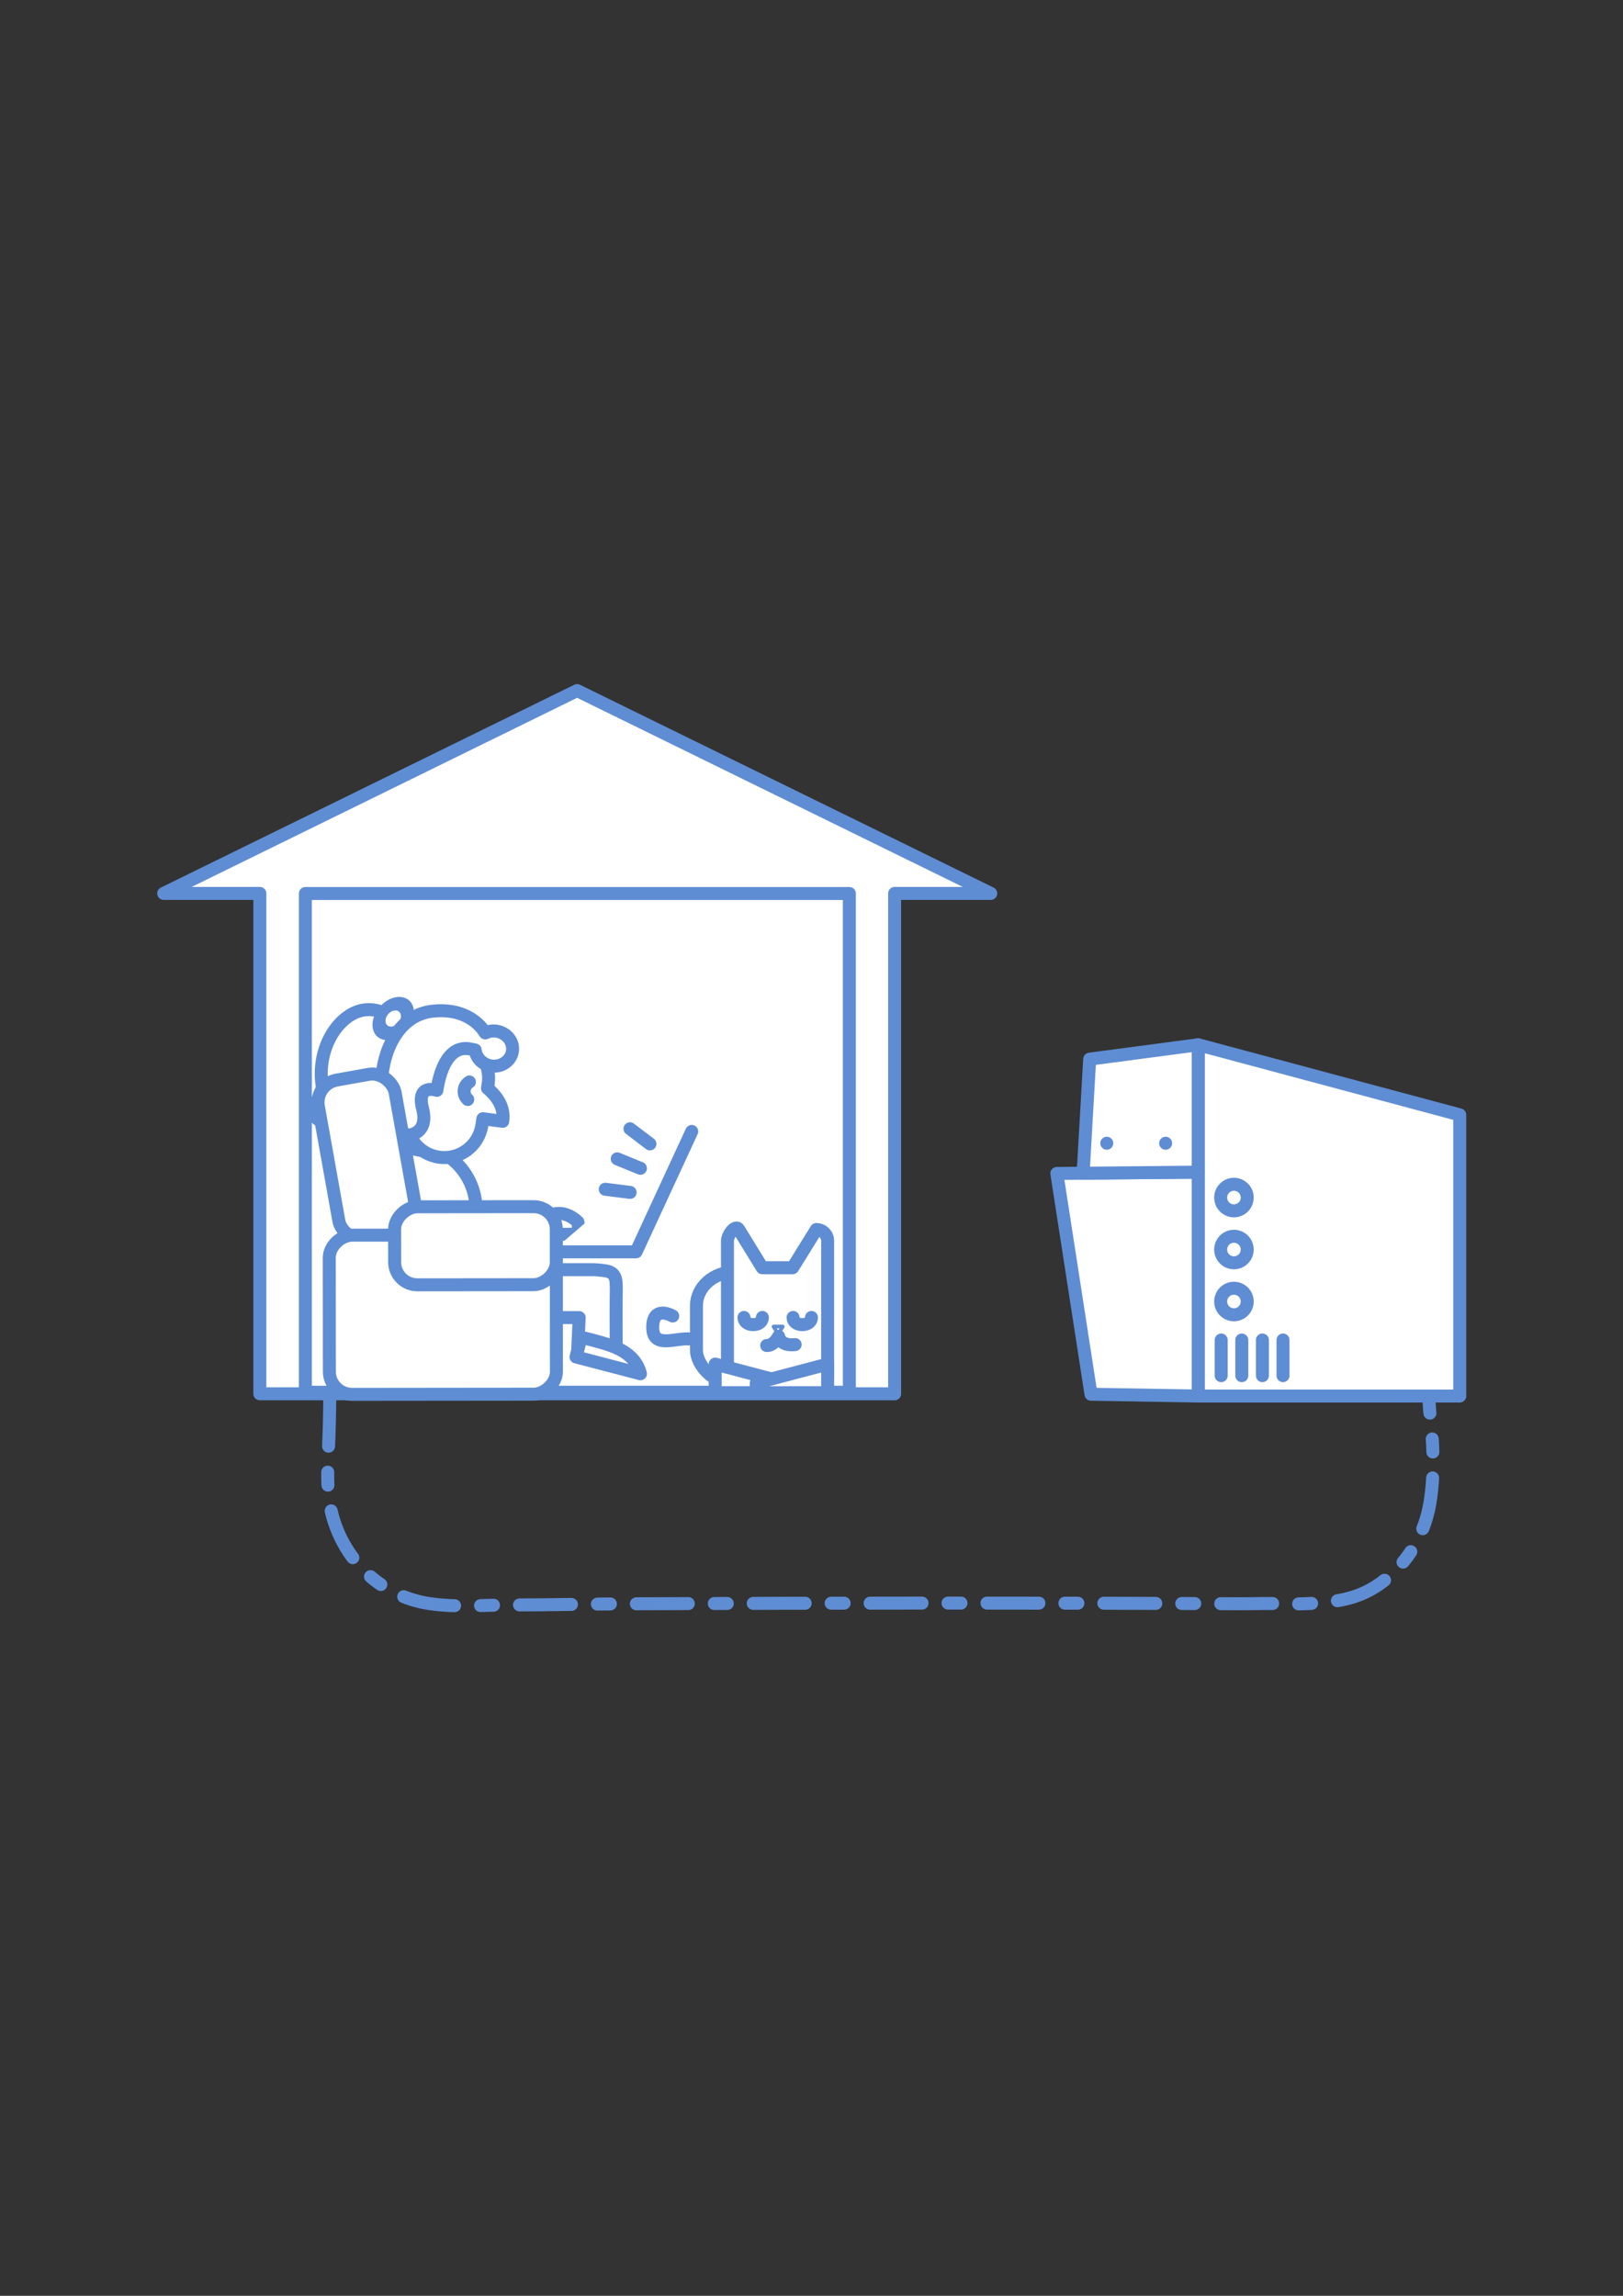 <?xml version="1.0" encoding="UTF-8" standalone="no"?>
<!-- Created with Inkscape (http://www.inkscape.org/) -->

<svg
   xmlns:dc="http://purl.org/dc/elements/1.1/"
   xmlns:cc="http://creativecommons.org/ns#"
   xmlns:rdf="http://www.w3.org/1999/02/22-rdf-syntax-ns#"
   xmlns:svg="http://www.w3.org/2000/svg"
   xmlns="http://www.w3.org/2000/svg"
   xmlns:sodipodi="http://sodipodi.sourceforge.net/DTD/sodipodi-0.dtd"
   xmlns:inkscape="http://www.inkscape.org/namespaces/inkscape"
   width="744.094"
   height="1052.362"
   id="svg3365"
   version="1.1"
   inkscape:version="0.48.4 r9939"
   sodipodi:docname="">
  <rect width="100%" height="100%" fill="#333333" stroke="none"/>
  <defs
     id="defs3367">
    <inkscape:path-effect
       is_visible="true"
       id="path-effect9541"
       effect="spiro" />
    <inkscape:path-effect
       effect="spiro"
       id="path-effect9529"
       is_visible="true" />
    <inkscape:path-effect
       effect="spiro"
       id="path-effect9496"
       is_visible="true" />
    <inkscape:path-effect
       effect="spiro"
       id="path-effect9488"
       is_visible="true" />
    <inkscape:path-effect
       effect="spiro"
       id="path-effect9484"
       is_visible="true" />
    <inkscape:path-effect
       effect="spiro"
       id="path-effect6747-5"
       is_visible="true" />
    <inkscape:path-effect
       effect="spiro"
       id="path-effect6749-3"
       is_visible="true" />
    <inkscape:path-effect
       is_visible="true"
       id="path-effect4566-7-3"
       effect="spiro" />
    <inkscape:path-effect
       is_visible="true"
       id="path-effect6679-8"
       effect="spiro" />
  </defs>
  <sodipodi:namedview
     id="base"
     pagecolor="#ffffff"
     bordercolor="#666666"
     borderopacity="1.0"
     inkscape:pageopacity="0.0"
     inkscape:pageshadow="2"
     inkscape:zoom="0.69992523"
     inkscape:cx="129.86252"
     inkscape:cy="506.84315"
     inkscape:document-units="px"
     inkscape:current-layer="layer1"
     showgrid="false"
     inkscape:window-width="1438"
     inkscape:window-height="879"
     inkscape:window-x="0"
     inkscape:window-y="19"
     inkscape:window-maximized="0" />
  <g
     inkscape:label="Layer 1"
     inkscape:groupmode="layer"
     id="layer1">
    <g
       id="g3490"
       transform="matrix(1.368,0,0,1.368,-140.979,-148.713)">
      <path
         inkscape:connector-curvature="0"
         id="path15274"
         d="m 296.471,340.108 -138.541,67.96 32.208,0 0,167.666 212.742,0 0,-167.666 32.208,0 L 296.471,340.108 z"
         style="color:#000000;fill:#ffffff;fill-opacity:1;fill-rule:nonzero;stroke:#5f8dd3;stroke-width:4.352;stroke-linecap:round;stroke-linejoin:round;stroke-miterlimit:4;stroke-opacity:1;stroke-dasharray:none;stroke-dashoffset:0;marker:none;visibility:visible;display:inline;overflow:visible;enable-background:accumulate"
         inkscape:export-filename=""
         inkscape:export-xdpi="303.44"
         inkscape:export-ydpi="303.44" />
      <path
         style="color:#000000;fill:#ffffff;stroke:#5f8dd3;stroke-width:4.352;stroke-linecap:round;stroke-linejoin:round;stroke-miterlimit:4;stroke-opacity:1;stroke-dasharray:none;stroke-dashoffset:0;marker:none;visibility:visible;display:inline;overflow:visible;enable-background:accumulate"
         d="m 291.062,515.676 c 0,0 4.589,-3.329 10.04,1.815 0.586,2.909 -0.654,4.087 -0.654,4.087 l -9.448,0.086 z"
         id="path15276"
         inkscape:connector-curvature="0"
         sodipodi:nodetypes="ccccc"
         inkscape:export-filename=""
         inkscape:export-xdpi="303.44"
         inkscape:export-ydpi="303.44" />
      <rect
         style="color:#000000;fill:#ffffff;fill-opacity:1;fill-rule:nonzero;stroke:#5f8dd3;stroke-width:4.352;stroke-linecap:round;stroke-linejoin:round;stroke-miterlimit:4;stroke-opacity:1;stroke-dasharray:none;stroke-dashoffset:0;marker:none;visibility:visible;display:inline;overflow:visible;enable-background:accumulate"
         id="rect15278"
         width="182.306"
         height="167.112"
         x="205.397"
         y="408.102"
         inkscape:export-filename=""
         inkscape:export-xdpi="303.44"
         inkscape:export-ydpi="303.44" />
      <g
         style="fill:#ffffff;stroke:#5f8dd3;stroke-opacity:1"
         id="g16580"
         transform="matrix(2.466,0,0,2.466,-1096.194,-611.878)"
         inkscape:export-filename=""
         inkscape:export-xdpi="303.44"
         inkscape:export-ydpi="303.44">
        <path
           style="color:#000000;fill:#ffffff;stroke:#5f8dd3;stroke-width:1.765;stroke-linecap:round;stroke-linejoin:round;stroke-miterlimit:4;stroke-opacity:1;stroke-dasharray:none;stroke-dashoffset:0;marker:none;visibility:visible;display:inline;overflow:visible;enable-background:accumulate"
           d="m 582.025,478.198 c 0,0 0.185,-3.729 -1.783,-4.033 -1.968,-0.304 -5.244,1.456 -5.222,-1.626 0.022,-3.082 2.716,-1.514 2.716,-1.514"
           id="path5477"
           inkscape:connector-curvature="0"
           sodipodi:nodetypes="czzc" />
        <rect
           rx="5.173"
           ry="4.593"
           y="465.047"
           x="580.963"
           height="15.198"
           width="16.721"
           id="rect5600"
           style="color:#000000;fill:#ffffff;fill-opacity:1;fill-rule:nonzero;stroke:#5f8dd3;stroke-width:1.765;stroke-linecap:round;stroke-linejoin:round;stroke-miterlimit:4;stroke-opacity:1;stroke-dasharray:none;stroke-dashoffset:0;marker:none;visibility:visible;display:inline;overflow:visible;enable-background:accumulate" />
        <path
           sodipodi:nodetypes="cccccssccsscc"
           inkscape:connector-curvature="0"
           id="path5479"
           d="m 586.53,459.088 c 0.073,0.029 0.133,0.098 0.189,0.189 l 3.187,5.186 4.133,0 3.214,-5.186 c 0.855,0 1.54,0.684 1.54,1.54 l 0,18.147 c 0,0.855 -0.684,1.54 -1.54,1.54 l -10.534,0 c -0.855,0 -1.54,-0.684 -1.54,-1.54 l 0,-18.147 c 0,-0.748 0.84,-1.934 1.351,-1.729 z"
           style="color:#000000;fill:#ffffff;fill-opacity:1;fill-rule:nonzero;stroke:#5f8dd3;stroke-width:1.765;stroke-linecap:round;stroke-linejoin:round;stroke-miterlimit:4;stroke-opacity:1;stroke-dasharray:none;stroke-dashoffset:0;marker:none;visibility:visible;display:inline;overflow:visible;enable-background:accumulate" />
        <path
           inkscape:connector-curvature="0"
           id="path5485"
           d="m 592.067,473.469 0.627,-1.01 -1.255,0 z"
           inkscape:transform-center-y="0.24214388"
           style="color:#000000;fill:#ffffff;fill-opacity:1;stroke:#5f8dd3;stroke-width:0.5;stroke-linecap:round;stroke-linejoin:round;stroke-miterlimit:4;stroke-opacity:1;stroke-dasharray:none;stroke-dashoffset:0;marker:none;visibility:visible;display:inline;overflow:visible;enable-background:accumulate" />
        <path
           inkscape:connector-curvature="0"
           id="path5487"
           d="m 594.376,474.908 c -2.055,0.249 -2.247,-1.121 -2.247,-1.121 0,0 -0.627,1.308 -1.624,1.246"
           style="color:#000000;fill:#ffffff;stroke:#5f8dd3;stroke-width:1.765;stroke-linecap:round;stroke-linejoin:round;stroke-miterlimit:4;stroke-opacity:1;stroke-dasharray:none;stroke-dashoffset:0;marker:none;visibility:visible;display:inline;overflow:visible;enable-background:accumulate"
           sodipodi:nodetypes="ccc" />
        <path
           sodipodi:nodetypes="czc"
           inkscape:connector-curvature="0"
           id="path5505"
           d="m 596.596,471.223 c 0,0.538 -0.471,0.975 -1.251,0.975 -0.78,0 -1.251,-0.436 -1.251,-0.975"
           style="color:#000000;fill:#ffffff;stroke:#5f8dd3;stroke-width:1.765;stroke-linecap:round;stroke-linejoin:round;stroke-miterlimit:4;stroke-opacity:1;stroke-dasharray:none;stroke-dashoffset:0;marker:none;visibility:visible;display:inline;overflow:visible;enable-background:accumulate" />
        <path
           sodipodi:nodetypes="ccccc"
           style="color:#000000;fill:#ffffff;fill-opacity:1;fill-rule:nonzero;stroke:#5f8dd3;stroke-width:1.765;stroke-linecap:round;stroke-linejoin:round;stroke-miterlimit:4;stroke-opacity:1;stroke-dasharray:none;stroke-dashoffset:0;marker:none;visibility:visible;display:inline;overflow:visible;enable-background:accumulate"
           d="m 583.512,477.56 9.695,2.559 0,1.327 -9.695,0 z"
           id="path5567"
           inkscape:connector-curvature="0" />
        <path
           style="color:#000000;fill:#ffffff;stroke:#5f8dd3;stroke-width:1.765;stroke-linecap:round;stroke-linejoin:round;stroke-miterlimit:4;stroke-opacity:1;stroke-dasharray:none;stroke-dashoffset:0;marker:none;visibility:visible;display:inline;overflow:visible;enable-background:accumulate"
           d="m 589.924,471.223 c 0,0.538 -0.471,0.975 -1.251,0.975 -0.78,0 -1.251,-0.436 -1.251,-0.975"
           id="path5571"
           inkscape:connector-curvature="0"
           sodipodi:nodetypes="czc" />
        <path
           inkscape:connector-curvature="0"
           id="path5860"
           d="m 598.793,477.56 -9.695,2.559 0,1.327 9.695,0 z"
           style="color:#000000;fill:#ffffff;fill-opacity:1;fill-rule:nonzero;stroke:#5f8dd3;stroke-width:1.765;stroke-linecap:round;stroke-linejoin:round;stroke-miterlimit:4;stroke-opacity:1;stroke-dasharray:none;stroke-dashoffset:0;marker:none;visibility:visible;display:inline;overflow:visible;enable-background:accumulate"
           sodipodi:nodetypes="ccccc" />
      </g>
      <path
         inkscape:export-ydpi="303.44"
         inkscape:export-xdpi="303.44"
         inkscape:export-filename=""
         sodipodi:nodetypes="ccccc"
         inkscape:connector-curvature="0"
         id="path4545-5-4"
         d="m 286.696,516.35 c 0,0 4.589,-3.329 10.04,1.815 0.586,2.909 -0.654,4.087 -0.654,4.087 l -9.448,0.086 z"
         style="color:#000000;fill:#ffffff;stroke:#5f8dd3;stroke-width:4.352;stroke-linecap:round;stroke-linejoin:round;stroke-miterlimit:4;stroke-opacity:1;stroke-dasharray:none;stroke-dashoffset:0;marker:none;visibility:visible;display:inline;overflow:visible;enable-background:accumulate" />
      <path
         inkscape:export-ydpi="303.44"
         inkscape:export-xdpi="303.44"
         inkscape:export-filename=""
         style="color:#000000;fill:#ffffff;fill-opacity:1;fill-rule:nonzero;stroke:#5f8dd3;stroke-width:4.352;stroke-linecap:round;stroke-linejoin:round;stroke-miterlimit:4;stroke-opacity:1;stroke-dasharray:none;stroke-dashoffset:0;marker:none;visibility:visible;display:inline;overflow:visible;enable-background:accumulate"
         d="m 253.299,496.197 c 5.471,3.719 9.013,10.13 9.25,16.741 0.237,6.611 -2.837,13.259 -8.028,17.36 -4.432,3.502 -10.306,5.117 -15.905,4.373 -5.599,-0.744 -10.848,-3.837 -14.211,-8.374 l -1.578,-33.839 7.159,-1.296 23.313,5.036"
         id="path6677-3"
         inkscape:path-effect="#path-effect6679-8"
         inkscape:original-d="m 253.29898,496.19737 c 0,0 3.98148,16.72867 1.22223,34.10088 -2.75924,17.37196 -30.11603,-4.00131 -30.11603,-4.00131 l -1.57812,-33.83927 7.15933,-1.29621 z"
         inkscape:connector-curvature="0"
         sodipodi:nodetypes="cscccc" />
      <g
         inkscape:export-ydpi="303.44"
         inkscape:export-xdpi="303.44"
         inkscape:export-filename=""
         style="fill:#ffffff;stroke:#5f8dd3;stroke-opacity:1"
         id="g6698-9"
         transform="matrix(2.438,0.372,-0.372,2.438,-705.582,-424.057)">
        <g
           inkscape:export-ydpi="134.28999"
           inkscape:export-xdpi="134.28999"
           transform="translate(-181.214,-49.791)"
           id="g4525-9"
           style="color:#000000;fill:#ffffff;fill-opacity:1;fill-rule:nonzero;stroke:#5f8dd3;stroke-width:1.765;stroke-linecap:round;stroke-linejoin:round;stroke-miterlimit:4;stroke-opacity:1;stroke-dasharray:none;stroke-dashoffset:0;marker:none;visibility:visible;display:inline;overflow:visible;enable-background:accumulate">
          <path
             inkscape:connector-curvature="0"
             style="color:#000000;fill:#ffffff;fill-opacity:1;fill-rule:nonzero;stroke:#5f8dd3;stroke-width:1.765;stroke-linecap:round;stroke-linejoin:round;stroke-miterlimit:4;stroke-opacity:1;stroke-dasharray:none;stroke-dashoffset:0;marker:none;visibility:visible;display:inline;overflow:visible;enable-background:accumulate"
             d="m 620.039,344.291 c -2.6,0.264 -4.625,2.487 -4.625,5.156 l 0,5.709 c 0,2.847 2.309,5.156 5.156,5.156 2.847,0 5.156,-2.309 5.156,-5.156 l 0,-0.906 2.719,-0.062 c 0.024,-2.151 -1.655,-3.482 -2.719,-4.125 l 0,-0.615 c 0,-2.847 -2.309,-5.156 -5.156,-5.156 -0.178,0 -0.358,-0.018 -0.531,0 z"
             id="path4527-1"
             sodipodi:nodetypes="ssssscccsss" />
          <path
             sodipodi:type="arc"
             style="color:#000000;fill:#ffffff;fill-opacity:1;fill-rule:nonzero;stroke:#5f8dd3;stroke-width:1.765;stroke-linecap:round;stroke-linejoin:round;stroke-miterlimit:4;stroke-opacity:1;stroke-dasharray:none;stroke-dashoffset:0;marker:none;visibility:visible;display:inline;overflow:visible;enable-background:accumulate"
             id="path4529-0"
             sodipodi:cx="275.71677"
             sodipodi:cy="350.51285"
             sodipodi:rx="1.4946961"
             sodipodi:ry="1.4946961"
             d="m 274.892,351.76 c -0.689,-0.455 -0.878,-1.383 -0.423,-2.071 0.079,-0.12 0.175,-0.227 0.285,-0.32"
             sodipodi:start="2.1549128"
             sodipodi:end="4.0130333"
             sodipodi:open="true"
             transform="translate(348.411,0.214)" />
        </g>
        <g
           style="fill:#ffffff;stroke:#5f8dd3;stroke-opacity:1"
           transform="translate(-243.09,-87.906)"
           id="g6663-2">
          <path
             sodipodi:nodetypes="czcczc"
             inkscape:connector-curvature="0"
             id="path6665-5"
             d="m 675.274,381.692 c 0,0 -3.619,-2.933 -6.817,-1.087 -3.197,1.846 -5.135,7.682 -2.093,12.951 -0.821,0.482 -2.918,0.168 -2.918,0.168 1.264,2.788 5.402,3.699 7.22,1.439 1.818,-2.26 4.605,-13.472 4.607,-13.471 z"
             style="color:#000000;fill:#ffffff;fill-opacity:1;fill-rule:nonzero;stroke:#5f8dd3;stroke-width:1.765;stroke-linecap:round;stroke-linejoin:round;stroke-miterlimit:4;stroke-opacity:1;stroke-dasharray:none;stroke-dashoffset:0;marker:none;visibility:visible;display:inline;overflow:visible;enable-background:accumulate" />
          <path
             transform="matrix(0.926,0.02,-0.275,1.096,165.843,-46.641)"
             d="m 662.366,377.894 c 0,1.056 -0.855,1.912 -1.91,1.912 -1.055,0 -1.91,-0.856 -1.91,-1.912 0,-1.056 0.855,-1.912 1.91,-1.912 1.055,0 1.91,0.856 1.91,1.912 z"
             sodipodi:ry="1.9115926"
             sodipodi:rx="1.9102902"
             sodipodi:cy="377.89401"
             sodipodi:cx="660.45526"
             id="path6667-0"
             style="color:#000000;fill:#ffffff;fill-opacity:1;fill-rule:nonzero;stroke:#5f8dd3;stroke-width:1.747;stroke-linecap:round;stroke-linejoin:round;stroke-miterlimit:4;stroke-opacity:1;stroke-dasharray:none;stroke-dashoffset:0;marker:none;visibility:visible;display:inline;overflow:visible;enable-background:accumulate"
             sodipodi:type="arc" />
          <path
             style="color:#000000;fill:#ffffff;fill-opacity:1;fill-rule:nonzero;stroke:#5f8dd3;stroke-width:1.765;stroke-linecap:round;stroke-linejoin:round;stroke-miterlimit:4;stroke-opacity:1;stroke-dasharray:none;stroke-dashoffset:0;marker:none;visibility:visible;display:inline;overflow:visible;enable-background:accumulate"
             d="m 673.153,387.86 c 0,4.045 2.907,8.23 4.824,8.23 0,0 2.709,-0.581 1.314,-3.86 -1.395,-3.279 1.553,-2.739 1.553,-2.739 0,-2.669 0.592,-5.968 3.191,-6.232 0.173,-0.018 0.353,0 0.531,0 0.2,0 0.4,0.009 0.594,0.031 0.277,1.039 1.271,1.812 2.469,1.812 1.411,0 2.562,-1.087 2.562,-2.406 0,-1.32 -1.151,-2.375 -2.562,-2.375 -0.56,0 -1.048,0.183 -1.469,0.469 -1.228,-1.454 -3.762,-2.849 -7.534,-1.838 -3.772,1.011 -5.474,4.862 -5.474,8.908 z"
             id="path6669-8"
             inkscape:connector-curvature="0"
             sodipodi:nodetypes="zczssscsssczz" />
        </g>
      </g>
      <path
         inkscape:export-ydpi="303.44"
         inkscape:export-xdpi="303.44"
         inkscape:export-filename=""
         style="color:#000000;fill:#ffffff;stroke:#5f8dd3;stroke-width:4.352;stroke-linecap:round;stroke-linejoin:round;stroke-miterlimit:4;stroke-opacity:1;stroke-dasharray:none;stroke-dashoffset:0;marker:none;visibility:visible;display:inline;overflow:visible;enable-background:accumulate"
         d="m 287.899,528.165 28.332,0 18.647,-40.338"
         id="path4564-2-4"
         inkscape:path-effect="#path-effect4566-7-3"
         inkscape:original-d="m 287.89873,528.16519 28.3319,0 18.64655,-40.33782"
         inkscape:connector-curvature="0"
         sodipodi:nodetypes="ccc" />
      <g
         inkscape:export-ydpi="303.44"
         inkscape:export-xdpi="303.44"
         inkscape:export-filename=""
         transform="matrix(2.283,0.932,-0.932,2.283,-17.566,-603.678)"
         id="g4628-2-9"
         style="color:#000000;fill:#ffffff;stroke:#5f8dd3;stroke-width:1.765;stroke-linecap:round;stroke-linejoin:round;stroke-miterlimit:4;stroke-opacity:1;stroke-dasharray:none;stroke-dashoffset:0;marker:none;visibility:visible;display:inline;overflow:visible;enable-background:accumulate">
        <path
           style="color:#000000;fill:#ffffff;stroke:#5f8dd3;stroke-width:1.765;stroke-linecap:round;stroke-linejoin:round;stroke-miterlimit:4;stroke-opacity:1;stroke-dasharray:none;stroke-dashoffset:0;marker:none;visibility:visible;display:inline;overflow:visible;enable-background:accumulate"
           d="m 295.058,363.059 -3.403,0"
           id="path4630-4-2"
           inkscape:connector-curvature="0" />
        <path
           inkscape:connector-curvature="0"
           id="path4632-1-6"
           d="m 295,359.499 -3.287,-0.881"
           style="color:#000000;fill:#ffffff;stroke:#5f8dd3;stroke-width:1.765;stroke-linecap:round;stroke-linejoin:round;stroke-miterlimit:4;stroke-opacity:1;stroke-dasharray:none;stroke-dashoffset:0;marker:none;visibility:visible;display:inline;overflow:visible;enable-background:accumulate" />
        <path
           inkscape:connector-curvature="0"
           id="path4634-4-9"
           d="m 295,366.619 -3.287,0.881"
           style="color:#000000;fill:#ffffff;stroke:#5f8dd3;stroke-width:1.765;stroke-linecap:round;stroke-linejoin:round;stroke-miterlimit:4;stroke-opacity:1;stroke-dasharray:none;stroke-dashoffset:0;marker:none;visibility:visible;display:inline;overflow:visible;enable-background:accumulate" />
      </g>
      <rect
         inkscape:export-ydpi="303.44"
         inkscape:export-xdpi="303.44"
         inkscape:export-filename=""
         style="color:#000000;fill:#ffffff;fill-opacity:1;stroke:#5f8dd3;stroke-width:4.352;stroke-linecap:round;stroke-linejoin:round;stroke-miterlimit:4;stroke-opacity:1;stroke-dasharray:none;stroke-dashoffset:0;marker:none;visibility:visible;display:inline;overflow:visible;enable-background:accumulate"
         id="rect6671-0"
         width="26.143"
         height="54.187"
         x="122.115"
         y="501.466"
         ry="7.605"
         transform="matrix(0.984,-0.176,0.176,0.984,0,0)" />
      <g
         inkscape:export-ydpi="303.44"
         inkscape:export-xdpi="303.44"
         inkscape:export-filename=""
         id="g6751-6"
         transform="matrix(2.466,0,0,2.466,-860.269,-431.015)"
         style="color:#000000;fill:#ffffff;fill-opacity:1;fill-rule:nonzero;stroke:#5f8dd3;stroke-width:1.765;stroke-linecap:round;stroke-linejoin:round;stroke-miterlimit:4;stroke-opacity:1;stroke-dasharray:none;stroke-dashoffset:0;marker:none;visibility:visible;display:inline;overflow:visible;enable-background:accumulate">
        <path
           style="color:#000000;fill:#ffffff;fill-opacity:1;fill-rule:nonzero;stroke:#5f8dd3;stroke-width:1.765;stroke-linecap:round;stroke-linejoin:round;stroke-miterlimit:4;stroke-opacity:1;stroke-dasharray:none;stroke-dashoffset:0;marker:none;visibility:visible;display:inline;overflow:visible;enable-background:accumulate"
           d="m 458.925,397.9 10.43,0 -0.189,4.134 5.216,0 c 0.003,-0.766 0.003,-1.533 0,-2.3 -0.006,-1.493 -0.023,-2.986 0,-4.479 0.01,-0.63 0.027,-1.26 0,-1.89 -0.01,-0.241 -0.027,-0.483 -0.086,-0.716 -0.059,-0.234 -0.162,-0.46 -0.327,-0.636 -0.173,-0.185 -0.406,-0.305 -0.648,-0.38 -0.242,-0.075 -0.495,-0.108 -0.746,-0.14 -0.507,-0.066 -1.017,-0.106 -1.529,-0.106 l -1.831,0 -7.815,0 -2.475,6.513"
           id="path6743-1"
           inkscape:path-effect="#path-effect6747-5"
           inkscape:original-d="m 458.9254,397.90026 10.42983,0 -0.18882,4.13356 5.21598,0 c 0,0 -0.1058,-0.91691 0,-2.29951 0.21669,-2.83164 0.92377,-1.61663 0,-4.4786 -0.2033,-0.62984 0.20329,-1.25968 0,-1.88951 -0.21289,-0.65957 0.1477,-0.94425 -0.41261,-1.35218 -0.24741,-0.18012 -0.91032,-0.41784 -1.3945,-0.52031 -0.63797,-0.13502 -1.12527,-0.10621 -1.52851,-0.10621 -0.61046,0 -1.22091,0 -1.83137,0 -2.60504,0 -7.81512,0 -7.81512,0 2.42596,-37.07148 -2.47488,6.51276 -2.47488,6.51276 z"
           inkscape:connector-curvature="0"
           sodipodi:nodetypes="ccccssssssscc" />
        <path
           style="color:#000000;fill:#ffffff;fill-opacity:1;fill-rule:nonzero;stroke:#5f8dd3;stroke-width:1.765;stroke-linecap:round;stroke-linejoin:round;stroke-miterlimit:4;stroke-opacity:1;stroke-dasharray:none;stroke-dashoffset:0;marker:none;visibility:visible;display:inline;overflow:visible;enable-background:accumulate"
           d="m 472.332,401.279 c 0.836,0.242 1.67,0.507 2.449,0.895 0.779,0.388 1.506,0.906 2.044,1.59 0.408,0.519 0.702,1.127 0.854,1.769 l -8.756,-2.29 0.699,-2.673 c 0.909,0.212 1.813,0.449 2.71,0.709"
           id="path6745-5"
           inkscape:path-effect="#path-effect6749-3"
           inkscape:original-d="m 472.3316,401.27857 c 0,0 3.7083,0.79373 4.49339,2.48495 0.78508,1.69121 0.85411,1.76928 0.85411,1.76928 l -8.75642,-2.2904 0.69908,-2.67264 z"
           inkscape:connector-curvature="0"
           sodipodi:nodetypes="cscccc" />
      </g>
      <rect
         inkscape:export-ydpi="303.44"
         inkscape:export-xdpi="303.44"
         inkscape:export-filename=""
         style="color:#000000;fill:#ffffff;fill-opacity:1;fill-rule:nonzero;stroke:#5f8dd3;stroke-width:4.352;stroke-linecap:round;stroke-linejoin:round;stroke-miterlimit:4;stroke-opacity:1;stroke-dasharray:none;stroke-dashoffset:0;marker:none;visibility:visible;display:inline;overflow:visible;enable-background:accumulate"
         id="rect6675-7"
         width="53.331"
         height="76.096"
         x="-576.145"
         y="212.873"
         ry="7.605"
         transform="matrix(-0.001,-1,1,-0.001,0,0)" />
      <rect
         inkscape:export-ydpi="303.44"
         inkscape:export-xdpi="303.44"
         inkscape:export-filename=""
         transform="matrix(-0.001,-1,1,-0.001,0,0)"
         ry="7.605"
         y="234.783"
         x="-539.46"
         height="54.187"
         width="26.143"
         id="rect6673-2"
         style="color:#000000;fill:#ffffff;fill-opacity:1;fill-rule:nonzero;stroke:#5f8dd3;stroke-width:4.352;stroke-linecap:round;stroke-linejoin:round;stroke-miterlimit:4;stroke-opacity:1;stroke-dasharray:none;stroke-dashoffset:0;marker:none;visibility:visible;display:inline;overflow:visible;enable-background:accumulate" />
      <path
         inkscape:export-ydpi="303.44"
         inkscape:export-xdpi="303.44"
         inkscape:export-filename=""
         sodipodi:nodetypes="ccccc"
         inkscape:connector-curvature="0"
         inkscape:original-d="m 504.61436,576.48282 0,-117.69884 87.655,23.48707 0,94.21177 z"
         inkscape:path-effect="#path-effect9484"
         id="path9482"
         d="m 504.614,576.483 0,-117.699 87.655,23.487 0,94.212 -87.655,0"
         style="color:#000000;fill:#ffffff;fill-opacity:1;fill-rule:nonzero;stroke:#5f8dd3;stroke-width:4.352;stroke-linecap:round;stroke-linejoin:round;stroke-miterlimit:4;stroke-opacity:1;stroke-dasharray:none;stroke-dashoffset:0;marker:none;visibility:visible;display:inline;overflow:visible;enable-background:accumulate" />
      <path
         inkscape:export-ydpi="303.44"
         inkscape:export-xdpi="303.44"
         inkscape:export-filename=""
         inkscape:connector-curvature="0"
         inkscape:original-d="m 457.24208,501.9076 11.44905,73.97835 35.92323,0.59687 0,-75.01559 z"
         inkscape:path-effect="#path-effect9488"
         id="path9486"
         d="m 457.242,501.908 11.449,73.978 35.923,0.597 0,-75.016 -47.372,0.44"
         style="color:#000000;fill:#ffffff;fill-opacity:1;fill-rule:nonzero;stroke:#5f8dd3;stroke-width:4.352;stroke-linecap:round;stroke-linejoin:round;stroke-miterlimit:4;stroke-opacity:1;stroke-dasharray:none;stroke-dashoffset:0;marker:none;visibility:visible;display:inline;overflow:visible;enable-background:accumulate" />
      <path
         inkscape:export-ydpi="303.44"
         inkscape:export-xdpi="303.44"
         inkscape:export-filename=""
         inkscape:connector-curvature="0"
         inkscape:original-d="m 466.05645,501.82566 2.19431,-38.2283 36.3636,-4.81338 0,42.68325 z"
         inkscape:path-effect="#path-effect9496"
         id="path9494"
         d="m 466.056,501.826 2.194,-38.228 36.364,-4.813 0,42.683 -38.558,0.358"
         style="color:#000000;fill:#ffffff;fill-opacity:1;fill-rule:nonzero;stroke:#5f8dd3;stroke-width:4.352;stroke-linecap:round;stroke-linejoin:round;stroke-miterlimit:4;stroke-opacity:1;stroke-dasharray:none;stroke-dashoffset:0;marker:none;visibility:visible;display:inline;overflow:visible;enable-background:accumulate" />
      <path
         inkscape:export-ydpi="303.44"
         inkscape:export-xdpi="303.44"
         inkscape:export-filename=""
         sodipodi:nodetypes="cc"
         inkscape:connector-curvature="0"
         inkscape:original-d="m 473.97528,491.77959 0,0"
         inkscape:path-effect="#path-effect9529"
         id="path9527"
         d="m 473.975,491.78 0,0"
         style="color:#000000;fill:#ffffff;fill-opacity:1;fill-rule:nonzero;stroke:#5f8dd3;stroke-width:4.352;stroke-linecap:round;stroke-linejoin:round;stroke-miterlimit:4;stroke-opacity:1;stroke-dasharray:none;stroke-dashoffset:0;marker:none;visibility:visible;display:inline;overflow:visible;enable-background:accumulate" />
      <path
         inkscape:export-ydpi="303.44"
         inkscape:export-xdpi="303.44"
         inkscape:export-filename=""
         style="color:#000000;fill:#ffffff;fill-opacity:1;fill-rule:nonzero;stroke:#5f8dd3;stroke-width:4.352;stroke-linecap:round;stroke-linejoin:round;stroke-miterlimit:4;stroke-opacity:1;stroke-dasharray:none;stroke-dashoffset:0;marker:none;visibility:visible;display:inline;overflow:visible;enable-background:accumulate"
         d="m 493.701,491.78 0,0"
         id="path9539"
         inkscape:path-effect="#path-effect9541"
         inkscape:original-d="m 493.70074,491.77959 0,0"
         inkscape:connector-curvature="0"
         sodipodi:nodetypes="cc" />
      <path
         inkscape:export-ydpi="303.44"
         inkscape:export-xdpi="303.44"
         inkscape:export-filename=""
         sodipodi:type="arc"
         style="color:#000000;fill:#ffffff;fill-opacity:1;fill-rule:nonzero;stroke:#5f8dd3;stroke-width:1.765;stroke-linecap:round;stroke-linejoin:round;stroke-miterlimit:4;stroke-opacity:1;stroke-dasharray:none;stroke-dashoffset:0;marker:none;visibility:visible;display:inline;overflow:visible;enable-background:accumulate"
         id="path3162"
         sodipodi:cx="234.32463"
         sodipodi:cy="392.2916"
         sodipodi:rx="1.8044801"
         sodipodi:ry="1.8044801"
         d="m 236.129,392.292 c 0,0.997 -0.808,1.804 -1.804,1.804 -0.997,0 -1.804,-0.808 -1.804,-1.804 0,-0.997 0.808,-1.804 1.804,-1.804 0.997,0 1.804,0.808 1.804,1.804 z"
         transform="matrix(0,-2.466,2.466,0,-450.797,1122.659)" />
      <path
         inkscape:export-ydpi="303.44"
         inkscape:export-xdpi="303.44"
         inkscape:export-filename=""
         d="m 236.129,392.292 c 0,0.997 -0.808,1.804 -1.804,1.804 -0.997,0 -1.804,-0.808 -1.804,-1.804 0,-0.997 0.808,-1.804 1.804,-1.804 0.997,0 1.804,0.808 1.804,1.804 z"
         sodipodi:ry="1.8044801"
         sodipodi:rx="1.8044801"
         sodipodi:cy="392.2916"
         sodipodi:cx="234.32463"
         id="path3164"
         style="color:#000000;fill:#ffffff;fill-opacity:1;fill-rule:nonzero;stroke:#5f8dd3;stroke-width:1.765;stroke-linecap:round;stroke-linejoin:round;stroke-miterlimit:4;stroke-opacity:1;stroke-dasharray:none;stroke-dashoffset:0;marker:none;visibility:visible;display:inline;overflow:visible;enable-background:accumulate"
         sodipodi:type="arc"
         transform="matrix(0,-2.466,2.466,0,-450.797,1105.243)" />
      <path
         inkscape:export-ydpi="303.44"
         inkscape:export-xdpi="303.44"
         inkscape:export-filename=""
         transform="matrix(0,-2.466,2.466,0,-450.797,1087.828)"
         sodipodi:type="arc"
         style="color:#000000;fill:#ffffff;fill-opacity:1;fill-rule:nonzero;stroke:#5f8dd3;stroke-width:1.765;stroke-linecap:round;stroke-linejoin:round;stroke-miterlimit:4;stroke-opacity:1;stroke-dasharray:none;stroke-dashoffset:0;marker:none;visibility:visible;display:inline;overflow:visible;enable-background:accumulate"
         id="path3166"
         sodipodi:cx="234.32463"
         sodipodi:cy="392.2916"
         sodipodi:rx="1.8044801"
         sodipodi:ry="1.8044801"
         d="m 236.129,392.292 c 0,0.997 -0.808,1.804 -1.804,1.804 -0.997,0 -1.804,-0.808 -1.804,-1.804 0,-0.997 0.808,-1.804 1.804,-1.804 0.997,0 1.804,0.808 1.804,1.804 z" />
      <path
         inkscape:export-ydpi="303.44"
         inkscape:export-xdpi="303.44"
         inkscape:export-filename=""
         sodipodi:nodetypes="cc"
         style="color:#000000;fill:none;stroke:#5f8dd3;stroke-width:4.352;stroke-linecap:round;stroke-linejoin:round;stroke-miterlimit:4;stroke-opacity:1;stroke-dasharray:none;stroke-dashoffset:0;marker:none;visibility:visible;display:inline;overflow:visible;enable-background:accumulate"
         d="m 512.319,569.659 0,-11.948"
         id="path3168"
         inkscape:connector-curvature="0" />
      <path
         inkscape:export-ydpi="303.44"
         inkscape:export-xdpi="303.44"
         inkscape:export-filename=""
         sodipodi:nodetypes="cc"
         inkscape:connector-curvature="0"
         id="path3176"
         d="m 519.226,569.659 0,-11.948"
         style="color:#000000;fill:none;stroke:#5f8dd3;stroke-width:4.352;stroke-linecap:round;stroke-linejoin:round;stroke-miterlimit:4;stroke-opacity:1;stroke-dasharray:none;stroke-dashoffset:0;marker:none;visibility:visible;display:inline;overflow:visible;enable-background:accumulate" />
      <path
         inkscape:export-ydpi="303.44"
         inkscape:export-xdpi="303.44"
         inkscape:export-filename=""
         sodipodi:nodetypes="cc"
         style="color:#000000;fill:none;stroke:#5f8dd3;stroke-width:4.352;stroke-linecap:round;stroke-linejoin:round;stroke-miterlimit:4;stroke-opacity:1;stroke-dasharray:none;stroke-dashoffset:0;marker:none;visibility:visible;display:inline;overflow:visible;enable-background:accumulate"
         d="m 526.133,569.659 0,-11.948"
         id="path3178"
         inkscape:connector-curvature="0" />
      <path
         inkscape:export-ydpi="303.44"
         inkscape:export-xdpi="303.44"
         inkscape:export-filename=""
         sodipodi:nodetypes="cc"
         inkscape:connector-curvature="0"
         id="path3180"
         d="m 533.04,569.659 0,-11.948"
         style="color:#000000;fill:none;stroke:#5f8dd3;stroke-width:4.352;stroke-linecap:round;stroke-linejoin:round;stroke-miterlimit:4;stroke-opacity:1;stroke-dasharray:none;stroke-dashoffset:0;marker:none;visibility:visible;display:inline;overflow:visible;enable-background:accumulate" />
      <path
         inkscape:export-ydpi="303.44"
         inkscape:export-xdpi="303.44"
         inkscape:export-filename=""
         sodipodi:nodetypes="cssssscccssssc"
         style="color:#000000;fill:none;stroke:#5f8dd3;stroke-width:4.352;stroke-linecap:round;stroke-linejoin:round;stroke-miterlimit:4;stroke-opacity:1;stroke-dasharray:17.408, 8.704, 4.352, 8.704;stroke-dashoffset:0;marker:none;visibility:visible;display:inline;overflow:visible;enable-background:accumulate"
         d="m 213.568,575.888 c 0,6.11 -0.166,12.218 -0.434,18.321 -0.269,6.104 -0.555,12.261 0.434,18.29 1.372,8.354 5.337,16.283 11.293,22.3 5.955,6.017 13.885,10.076 22.268,11.26 9.407,1.329 17.213,0.44 26.714,0.44 13.899,0 29.559,-0.411 43.457,-0.411 67.105,-0.277 134.213,-0.343 201.318,0 5.09,0 10.18,-0.208 15.266,0 5.086,0.208 11.862,-0.172 16.895,-0.939 8.22,-1.253 14.318,-4.517 20.163,-10.431 5.845,-5.914 9.775,-13.664 11.237,-21.85 1.179,-6.601 1.311,-13.367 0.991,-20.065 -0.32,-6.697 -1.064,-9.619 -1.245,-16.322"
         id="path3386"
         inkscape:connector-curvature="0" />
    </g>
  </g>
</svg>
